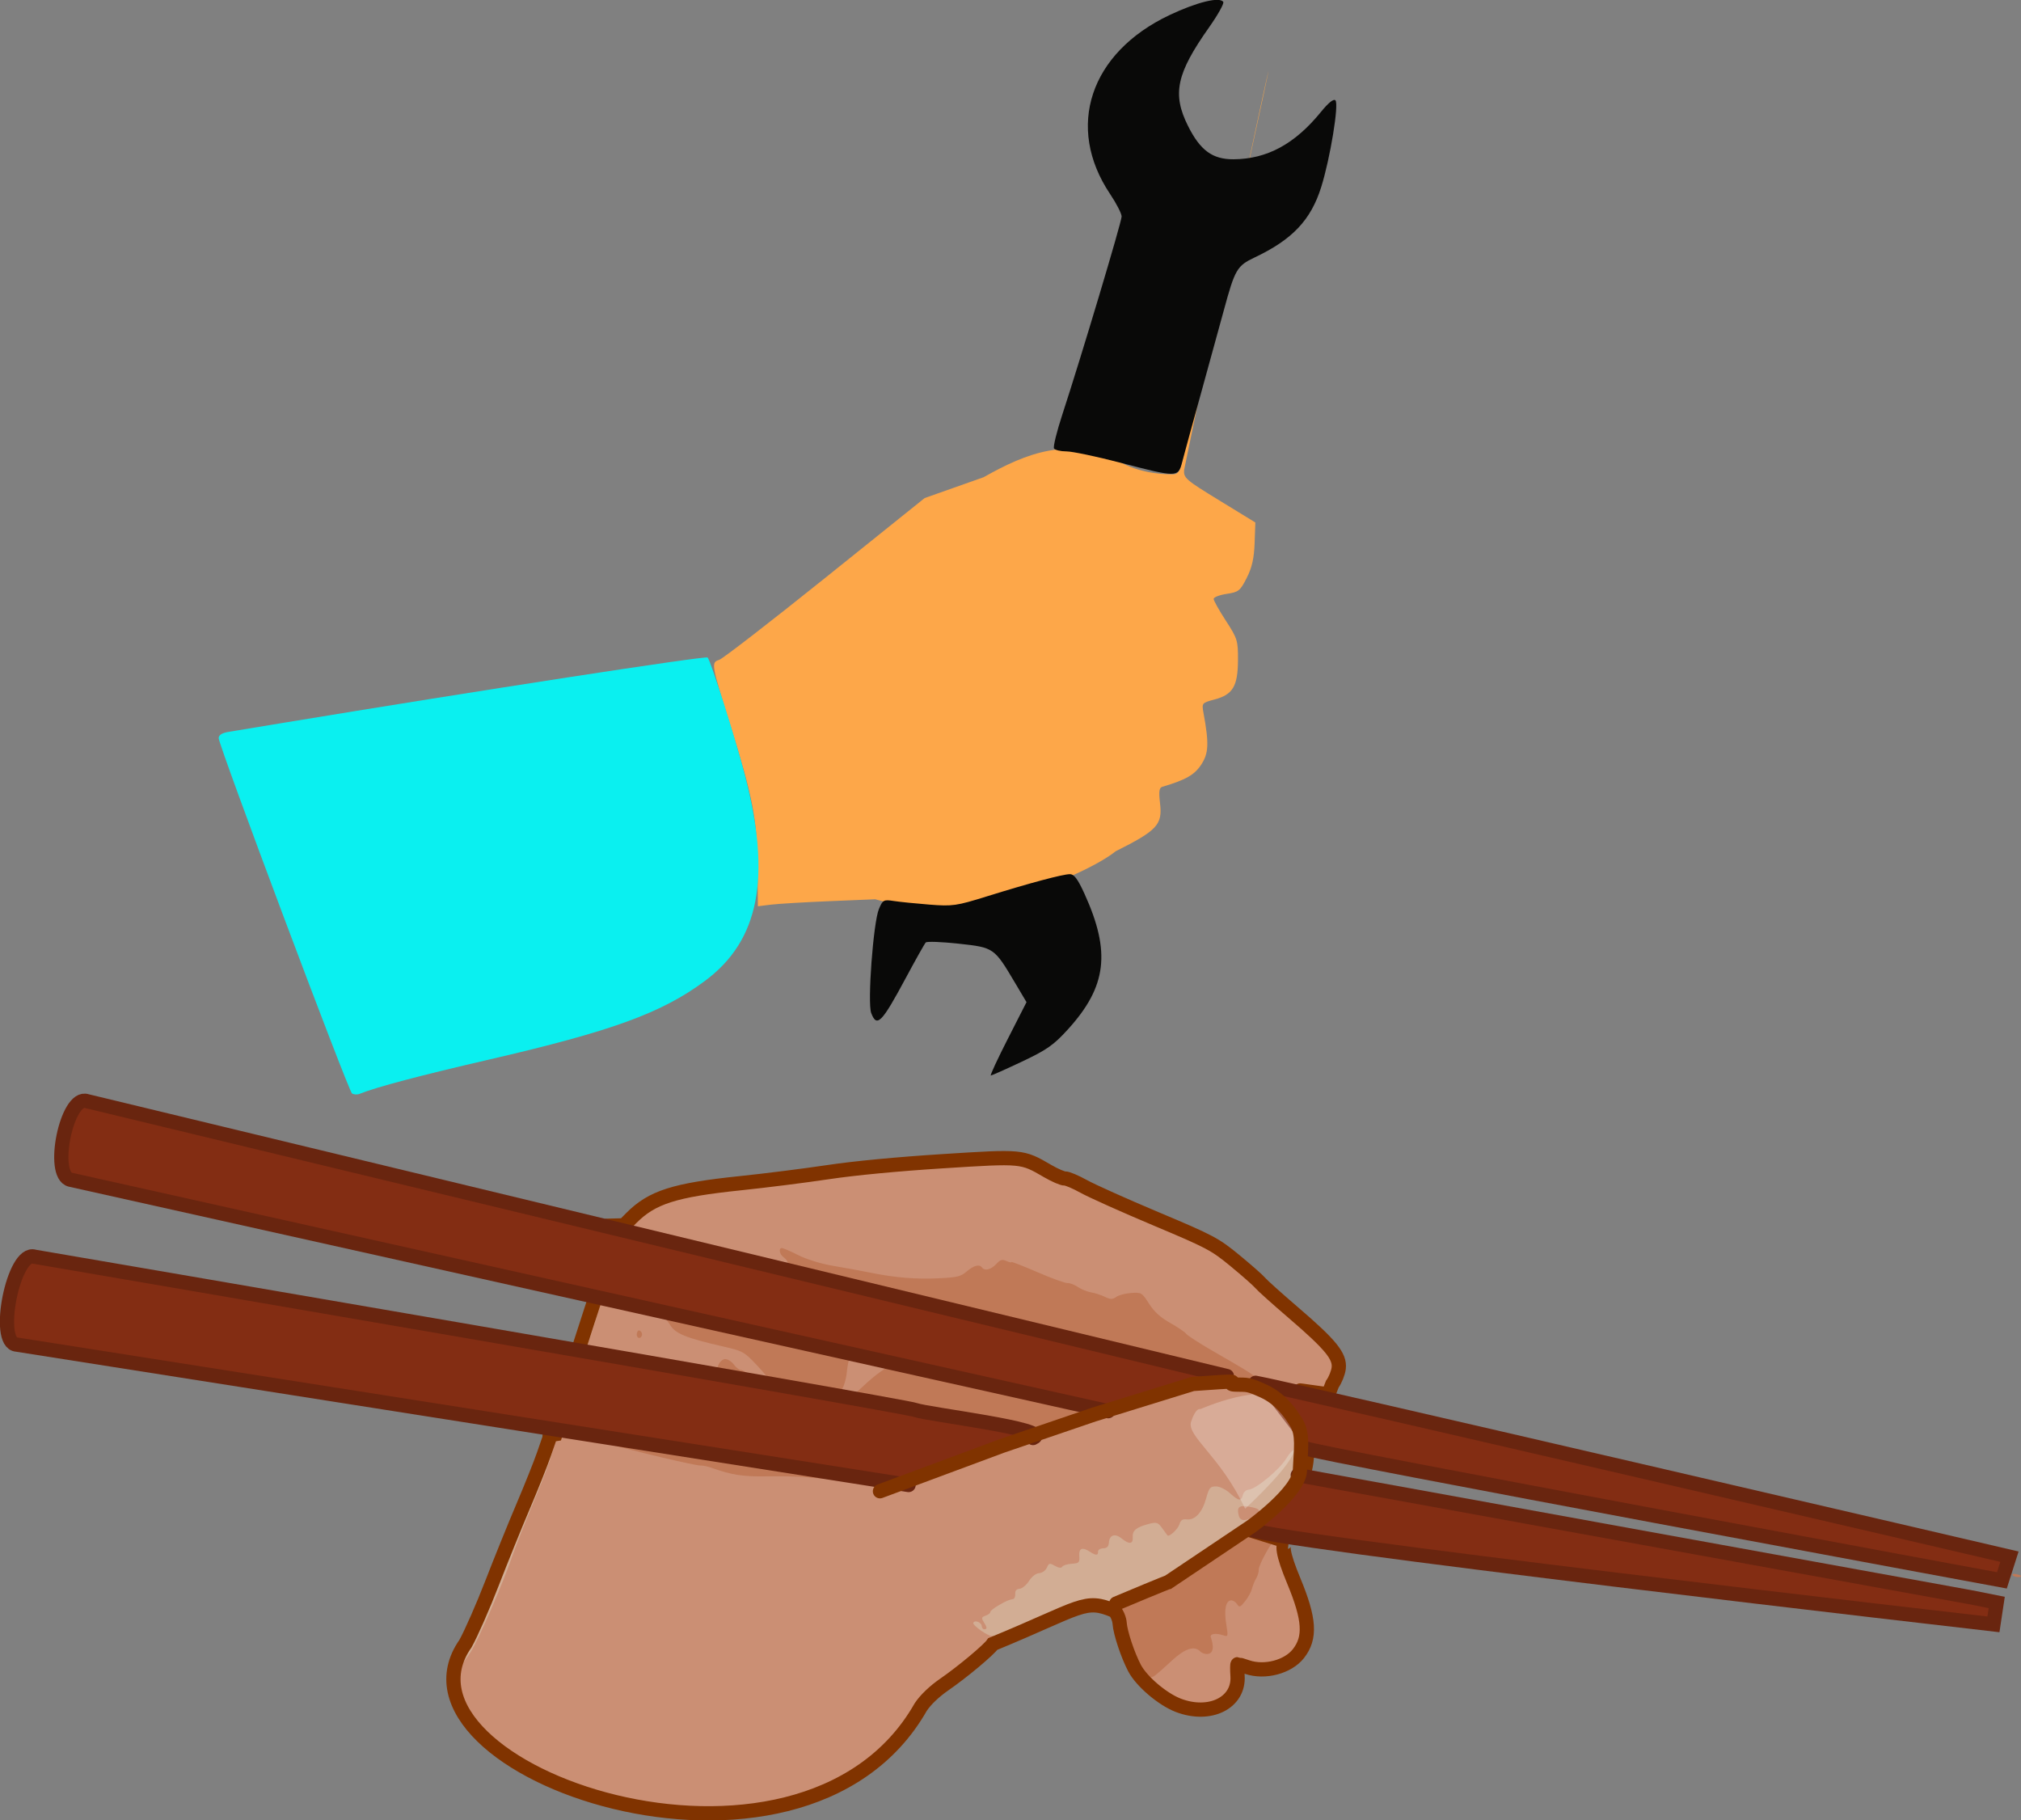 <?xml version="1.0" encoding="UTF-8" standalone="no"?>
<svg
   version="1.1"
   id="svg2"
   viewBox="0 0 312.304 281.25"
   height="300"
   width="333.124"
   sodipodi:docname="03266.svg"
   xml:space="preserve"
   inkscape:version="1.3.2 (091e20e, 2023-11-25, custom)"
   inkscape:export-filename="03266.png"
   inkscape:export-xdpi="96"
   inkscape:export-ydpi="96"
   xmlns:inkscape="http://www.inkscape.org/namespaces/inkscape"
   xmlns:sodipodi="http://sodipodi.sourceforge.net/DTD/sodipodi-0.dtd"
   xmlns="http://www.w3.org/2000/svg"
   xmlns:svg="http://www.w3.org/2000/svg"
   xmlns:rdf="http://www.w3.org/1999/02/22-rdf-syntax-ns#"
   xmlns:cc="http://creativecommons.org/ns#"
   xmlns:dc="http://purl.org/dc/elements/1.1/"><rect x="0" y="0" width="312.304" height="281.25" fill="#808080" stroke="none"/><sodipodi:namedview
     id="namedview1"
     pagecolor="#ffffff"
     bordercolor="#666666"
     borderopacity="1.0"
     inkscape:showpageshadow="2"
     inkscape:pageopacity="0.0"
     inkscape:pagecheckerboard="0"
     inkscape:deskcolor="#d1d1d1"
     inkscape:document-units="px"
     inkscape:zoom="0.28468058"
     inkscape:cx="1276.8697"
     inkscape:cy="381.12891"
     inkscape:window-width="1920"
     inkscape:window-height="1009"
     inkscape:window-x="-8"
     inkscape:window-y="-8"
     inkscape:window-maximized="1"
     inkscape:current-layer="svg2" /><defs
     id="defs4" /><g
     id="g4"
     transform="matrix(-0.367,0,0,0.367,312.304,168.993)"><path
       style="fill:#d2ad94;fill-opacity:1"
       d="m 461.181,28.873 c -2.341,-0.166 -4.709,-0.326 -7.093,-0.477 -7.283,-0.462 -12.744,-0.798 -17.305,-1.021 -7.652,0.146 -15.198,0.915 -22.545,2.692 -1.311,0.688 -2.71,1.496 -4.389,2.471 -3.073,1.786 -6.35,3.194 -7.283,3.129 -0.933,-0.064 -4.499,1.441 -7.923,3.344 -3.423,1.903 -17.129,8.047 -30.459,13.654 -6.465,2.719 -11.14,4.713 -14.879,6.388 -5.979,3.24 -11.815,6.71 -17.452,10.484 -0.317,0.259 -0.593,0.474 -0.929,0.75 -4.964,4.086 -9.725,8.284 -10.581,9.327 -0.856,1.044 -7.155,6.699 -13.999,12.567 -9.137,7.834 -14.285,12.754 -16.886,16.497 -0.917,3.355 -1.045,6.848 -1.28,10.1 0.498,1.281 1.139,2.54 1.793,3.436 l 1.7,4.328 8.179,-1.126 c 2.682,-0.347 3.359,-0.531 3.599,-0.523 0.401,0.014 -0.413,0.566 4.816,1.812 8.368,1.995 0.706,0.05 -3.308,6.861 -9.721,19.451 -2.811,38.422 18.283,50.571 l -14.365,4.446 c 2.82,0.194 2.012,5.219 -2.644,16.429 -2.059,4.957 -3.53,9.119 -4.436,12.711 -0.521,7.551 0.223,14.603 3.567,19.191 3.061,3.034 7.782,4.949 12.575,5.331 3.082,-0.1 6.694,-0.783 10.913,-2.166 0.014,0.109 0.031,0.209 0.044,0.316 0.415,-0.117 0.88,-0.253 0.953,-0.248 0.207,0.014 0.225,2.21 0.041,4.88 -0.013,0.19 -0.014,0.375 -0.019,0.563 1.6e-4,6.1e-4 -2.7e-4,9.8e-4 -1.3e-4,0.002 6.484,24.977 32.731,9.889 45.874,-9.362 1.951,-4.931 3.588,-10.474 3.783,-13.302 0.12,-1.744 1.086,-4.104 2.145,-5.242 0.637,-0.685 1.073,-1.136 1.645,-1.363 0.005,-0.079 0.011,-0.161 0.007,-0.24 0.147,0.049 0.255,0.078 0.399,0.125 1.158,-0.222 2.995,0.281 7.469,1.531 1.109,0.31 2.242,0.662 3.384,1.036 0.422,-0.011 0.72,-0.072 0.93,-0.169 -1.43,-0.851 -2.92,-1.743 -4.093,-2.422 -2.281,-1.321 -3.968,-2.309 -4.402,-2.714 -0.433,-0.405 0.387,-0.226 3.125,0.791 5.299,1.968 18.324,7.298 42.789,17.37 0.101,0.149 0.238,0.327 0.406,0.525 53.476,17.352 98.143,36.794 138.668,69.585 52.931,-6.314 99.965,-37.191 85.341,-66.317 -8.406,-12.674 -15.179,-26.383 -19.346,-41.629 -4.078,-13.403 -17.671,-33.109 -16.984,-44.743 l -1.481,-4.272 2.344,-0.712 -4.807,-0.79 -10.804,-33.538 1.211,-1.81 -0.063,-0.194 c -0.311,0.04 -0.622,0.086 -0.933,0.126 -3.954,-6.68 -5.071,-11.782 -4.121,-15.731 l -1.711,-5.285 -1.715,-0.993 -11.452,-28.345 1.983,-2.091 -1.149,-0.028 c -0.281,0.065 -0.562,0.13 -0.843,0.194 -8.02,-8.233 -17.709,-12.656 -28.185,-15.225 -5.443,-1.01 -11.984,-1.872 -20.13,-2.717 -3.304,-0.343 -7.285,-0.804 -11.416,-1.298 -10.585,-0.772 -21.125,-1.558 -30.856,-4.039 -8.168,-0.614 -16.503,-1.636 -24.873,-2.594 -3.521,-0.293 -7.123,-0.576 -10.827,-0.839 z m -53.412,63.973 c 0.034,0.005 0.055,0.012 0.089,0.018 0.303,0.016 0.594,0.018 0.909,0.051 3.578,0.376 7.67,1.789 7.59,2.961 -0.02,0.29 -3.38,1.347 -8.123,2.639 -5.075,2.041 -13.272,3.94 -19.166,4.683 -3.533,0.786 -6.036,1.289 -6.42,1.262 -1.028,-0.071 -0.992,-0.55 -0.275,-1.258 -1.375,-0.693 0.875,-2.552 9.843,-6.152 4.959,-1.873 10.068,-4.714 15.555,-4.204 z"
       id="path4436" /><path
       style="fill:#cb8f74"
       d="m 435.739,28.475 c -16.38,-0.976 -18.399,0.127 -24.657,4.435 -4.036,2.779 -9.28,5.424 -19.117,9.639 -8.316,3.564 -35.389,14.457 -43.301,17.422 -6.557,2.457 -9.482,4.439 -19.453,13.181 -14.17,12.424 -23.658,21.17 -28.974,26.709 -2.873,3.212 -12.791,15.686 -11.821,16.815 0.643,0.739 -3.623,2.291 0.087,1.261 5.297,-1.471 -1.326,1.497 0.846,3.056 1.914,1.373 4.918,2.7 2.133,4.596 -5.202,3.541 8.199,-0.421 3.164,-3.076 -5.605,-2.956 -5.683,-2.958 -3.97,-0.115 1.137,1.887 1.503,3.139 0.985,4.119 l 0.01,0.026 8.179,-1.126 c 2.682,-0.347 3.359,-0.531 3.599,-0.523 0.401,0.014 -0.413,0.566 4.816,1.812 8.368,1.995 0.706,0.05 -3.308,6.861 -3.187,6.376 -4.576,12.699 -4.274,18.748 0.066,0.049 0.152,0.092 0.213,0.142 1.902,1.537 2.076,1.498 2.518,-0.568 0.752,-3.52 3.293,-2.839 5.905,1.58 2.701,4.57 12.794,12.973 15.83,13.183 1.107,0.076 2.201,1.038 2.477,2.176 0.678,2.789 1.809,2.651 5.456,-0.673 1.782,-1.625 4.298,-2.846 5.876,-2.853 2.465,-0.01 2.909,0.531 4.154,5.054 1.625,5.905 4.7,9.239 8.137,8.825 1.802,-0.217 2.569,0.295 3.11,2.08 0.625,2.061 4.39,5.506 5.057,4.626 0.132,-0.173 1.128,-1.537 2.214,-3.031 1.771,-2.436 2.344,-2.621 5.564,-1.784 5.284,1.373 7.01,2.77 6.82,5.523 -0.208,3.02 1.424,3.255 4.6,0.658 2.831,-2.315 5.198,-1.578 5.434,1.692 0.121,1.676 0.799,2.35 2.418,2.404 1.245,0.042 2.209,0.668 2.159,1.402 -0.117,1.696 0.889,1.705 3.447,0.034 3.201,-2.091 4.672,-1.482 4.442,1.841 -0.189,2.746 0.078,3.012 3.227,3.23 1.888,0.13 3.677,0.701 3.975,1.267 0.333,0.633 1.494,0.494 3.018,-0.362 2.31,-1.296 2.542,-1.244 3.439,0.75 0.54,1.201 1.959,2.206 3.235,2.294 1.367,0.094 3.07,1.409 4.277,3.302 1.103,1.73 2.89,3.206 3.971,3.281 1.3,0.09 1.919,0.811 1.828,2.131 -0.076,1.097 0.307,2.082 0.851,2.189 2.07,0.405 2.564,0.616 6.085,2.604 1.99,1.124 3.592,2.42 3.56,2.879 -0.032,0.459 0.857,1.142 1.974,1.518 1.697,0.571 1.833,1.002 0.822,2.614 -1.503,2.396 -1.562,3.038 -0.29,3.126 0.549,0.038 1.041,-0.556 1.093,-1.32 0.111,-1.615 2.883,-2.728 3.566,-1.432 0.509,0.967 -6.089,5.661 -7.792,5.543 -0.984,-0.068 -1.219,0.33 -1.664,2.81 -10e-4,0.021 0.006,0.052 0.011,0.079 0.513,0.211 0.699,0.286 1.222,0.501 1.646,2.44 12.7,11.729 20.503,17.103 4.124,2.841 7.918,6.48 9.872,9.471 2.218,3.897 4.685,7.497 7.362,10.827 0.546,0.66 1.101,1.342 1.627,1.96 0.009,0.01 0.016,0.02 0.023,0.029 54.757,63.777 191.655,19.788 187.642,-26.582 -3.137,-3.761 -5.556,-6.877 -6.928,-9.01 -3.542,-5.505 -13.824,-29.21 -18.179,-41.91 -1.162,-3.388 -5.227,-13.644 -9.034,-22.793 -7.787,-18.715 -9.672,-25.684 -7.287,-26.94 0.16,-0.084 0.247,-0.145 0.353,-0.211 l -1.814,-0.297 -10.804,-33.538 0.775,-1.158 c -2.409,-0.498 -2.917,-1.559 -5.358,-8.522 -1.576,-4.494 -2.83,-9.52 -2.785,-11.167 l 0.081,-2.994 0.025,-0.006 -0.069,-0.04 -11.452,-28.345 1.983,-2.091 -1.261,-0.032 -0.025,-0.027 c -2.406,0.008 -3.675,-0.669 -6.219,-3.019 -9.432,-8.711 -14.98,-10.35 -45.766,-13.516 -14.165,-1.457 -30.043,-3.41 -35.285,-4.338 -5.242,-0.928 -24.731,-2.901 -43.309,-4.384 -9.34,-0.746 -16.396,-1.301 -21.856,-1.627 z m -28.491,63.648 c 3.232,0.223 10.159,3.04 10.085,4.102 -0.019,0.274 -7.947,2.415 -17.619,4.756 -22.479,5.441 -22.172,5.375 -22.124,4.671 0.229,-3.316 23.541,-13.951 29.657,-13.529 z M 303.278,162.064 c -0.176,-0.016 -0.354,4.4e-4 -0.537,0.032 2.255,5.918 6.305,11.401 12.057,16.198 1.069,-0.421 1.642,-0.844 1.521,-1.222 -0.13,-0.408 -2.953,-4.099 -6.273,-8.203 -4.09,-5.056 -5.429,-6.68 -6.769,-6.804 z m 24.268,11.529 c -0.706,-0.029 -1.601,0.067 -2.706,0.268 -4.847,0.881 -5.212,1.818 -1.604,4.128 3.275,2.097 5.499,1.974 6.112,-0.34 0.734,-2.771 0.318,-3.969 -1.801,-4.055 z m -8.435,7.114 c -0.129,-0.013 -0.238,-0.009 -0.324,0.009 -0.155,0.033 -0.493,0.095 -0.671,0.132 1.604,1.143 3.307,2.244 5.124,3.29 l -13.337,4.127 c 0.959,0.718 0.7,2.116 0.544,4.37 -0.208,3.014 -1.736,8.03 -3.945,12.949 -4.217,9.389 -6.102,19.973 -4.098,22.999 4.59,10.8 12.48,11.498 16.258,11.797 1.361,0.094 4.347,-0.433 6.637,-1.171 2.29,-0.738 4.404,-1.065 4.698,-0.727 0.294,0.338 0.625,2.665 0.734,5.172 0.488,16.364 22.304,16.06 34.466,4.63 4.633,-4.036 6.214,-6.24 8.237,-11.48 1.377,-3.567 2.965,-8.826 3.529,-11.687 0.564,-2.861 1.744,-6.674 2.624,-8.472 0.88,-1.798 1.611,-3.433 1.625,-3.633 0.048,-0.701 -6.809,-3.779 -14.332,-6.433 -4.765,-1.681 -14.756,-7.077 -26.827,-14.487 -12.184,-7.48 -19.006,-11.19 -20.944,-11.384 z"
       id="path4434" /><path
       style="fill:#c07957;fill-opacity:1"
       d="m 357.404,238.507 c -5.469,-5.013 -9.408,-6.26 -11.811,-3.739 -0.764,0.801 -2.316,1.258 -3.45,1.015 -2.025,-0.433 -2.4,-2.95 -1.027,-6.885 0.559,-1.601 -2.05,-2.008 -5.437,-0.849 -1.802,0.617 -1.878,0.275 -1.051,-4.698 1,-6.007 0.233,-9.919 -1.973,-10.071 -0.809,-0.056 -1.96,0.646 -2.558,1.56 -0.986,1.508 -1.3,1.397 -3.397,-1.204 -1.271,-1.576 -2.56,-3.913 -2.864,-5.192 -0.304,-1.279 -1.105,-3.254 -1.78,-4.388 -0.674,-1.134 -1.174,-2.815 -1.111,-3.735 0.133,-1.933 -5.507,-12.071 -7.783,-13.989 -1.328,-1.119 -1.02,-1.428 2.266,-2.267 4.892,-1.249 7.257,-0.419 15.615,5.476 8.427,5.944 29.909,19.244 34.297,20.512 1.778,0.514 5.576,1.993 8.439,3.288 l 5.205,2.353 -1.139,6.421 c -2.432,13.713 -7.709,23.953 -12.08,23.443 -0.862,-0.101 -5.508,-4.437 -8.36,-7.051 z M 17.884,216.464 c 0.62,-0.54 1.702,-0.744 2.405,-0.455 0.73,0.301 0.247,0.722 -1.127,0.981 -1.689,0.32 -2.07,0.163 -1.279,-0.526 z m 9.401,-1.508 c 1.633,-1.573 29.96,-6.835 165.971,-30.835 55.252,-9.749 102.379,-18.297 104.728,-18.995 4.986,-1.481 5.205,-1.371 8.574,4.285 2.927,4.915 2.423,5.619 -4.438,6.203 -6.06,0.516 -15.746,2.733 -15.807,3.618 -0.029,0.427 -0.862,0.721 -1.849,0.653 -0.988,-0.068 -2.249,0.235 -2.803,0.675 -1.095,0.868 -13.832,2.81 -46.042,7.019 -11.405,1.49 -26.674,3.79 -33.932,5.109 -14.126,2.569 -18.737,3.06 -29.01,3.095 -11.346,0.038 -62.229,7.436 -100.009,14.541 -4.189,0.788 -15.105,2.1 -24.258,2.917 -9.153,0.816 -17.782,1.663 -19.175,1.881 -1.393,0.218 -2.271,0.144 -1.95,-0.165 z M 7.9110957e-4,202.987 C 0.015,202.776 0.942,202.431 2.06,202.22 c 1.118,-0.211 1.753,0.005 1.411,0.482 -0.597,0.832 -3.524,1.073 -3.47,0.285 z M 12.282,199.324 c 3.81,-1.758 102.93,-27.054 149.989,-38.279 42.592,-10.159 67.84,-16.094 77.436,-18.204 23.304,-5.122 51.392,-12.643 53.506,-14.326 1.498,-1.193 4.215,-1.797 8.252,-1.837 3.31,-0.032 6.827,-0.339 7.815,-0.682 2.726,-0.946 2.088,0.647 -2.421,6.042 -2.253,2.696 -5.095,6.298 -6.316,8.005 -1.742,2.436 -3.532,3.402 -8.329,4.493 -6.697,1.523 -63.611,11.966 -72.66,13.332 -3.104,0.468 -6.57,1.268 -7.703,1.778 -2.135,0.96 -18.874,4.732 -36.519,8.23 -5.589,1.108 -14.968,3.01 -20.84,4.226 -5.873,1.216 -13.227,2.615 -16.344,3.108 -3.117,0.493 -6.21,1.183 -6.875,1.533 -0.665,0.35 -5.208,1.417 -10.096,2.372 -4.888,0.954 -12.323,2.497 -16.522,3.429 -8.714,1.933 -47.736,9.396 -52.312,10.004 -1.669,0.222 -7.387,1.372 -12.706,2.555 -21.074,4.688 -32.031,6.379 -27.355,4.221 z M 458.06,159.76 c -5.689,-1.448 -12.314,-3.485 -14.723,-4.528 -2.409,-1.043 -7.242,-2.914 -10.739,-4.158 -3.498,-1.244 -8.107,-3.078 -10.244,-4.075 -18.984,-8.858 -25.102,-11.46 -27.3,-11.612 -1.405,-0.097 -7.923,-2.15 -14.484,-4.562 -16.665,-6.128 -29.432,-8.838 -38.624,-8.199 -3.974,0.276 -10.475,0.003 -14.447,-0.608 -9.001,-1.383 -9.487,-0.866 13.015,-13.862 5.559,-3.211 10.517,-6.419 11.017,-7.13 0.5,-0.71 3.529,-2.766 6.732,-4.567 4.096,-2.304 6.733,-4.704 8.89,-8.089 2.972,-4.664 3.204,-4.804 7.507,-4.507 2.442,0.168 5.285,0.918 6.317,1.666 1.525,1.105 2.415,1.098 4.75,-0.037 1.58,-0.769 4.206,-1.62 5.836,-1.893 1.629,-0.272 4.128,-1.289 5.553,-2.259 1.425,-0.97 3.389,-1.709 4.365,-1.642 0.975,0.067 6.696,-2.009 12.713,-4.614 6.017,-2.605 10.923,-4.506 10.904,-4.225 -0.019,0.281 0.94,0.074 2.131,-0.462 1.777,-0.799 2.539,-0.572 4.238,1.259 2.217,2.39 4.885,3.058 6.002,1.502 1.099,-1.531 3.429,-0.932 6.48,1.667 2.474,2.107 3.958,2.472 11.541,2.84 9.815,0.476 18.511,-0.229 28.941,-2.347 3.914,-0.795 10.99,-2.09 15.724,-2.878 5.053,-0.841 11.109,-2.699 14.666,-4.498 3.332,-1.686 6.475,-3.037 6.985,-3.001 1.456,0.1 0.901,2.694 -0.845,3.951 -2.44,1.756 -2.128,3.758 0.521,3.346 2.087,-0.325 14.019,-3.064 37.939,-8.709 5.044,-1.19 13.745,-3.087 19.336,-4.214 5.591,-1.127 26.437,-5.808 46.325,-10.401 41.306,-9.539 54.495,-12.66 131.961,-31.225 49.748,-11.923 56.36,-13.237 59.109,-11.748 2.711,1.468 6.235,9.882 6.799,16.234 l 0.369,4.154 -3.822,0.448 c -4.581,0.537 -11.922,2.803 -11.32,3.495 0.236,0.271 3.019,0.139 6.183,-0.294 7.352,-1.005 9.147,0.41 5.048,3.98 -3.519,3.065 -17.715,6.507 -105.854,25.67 -37.22,8.092 -78.16,16.994 -90.978,19.782 -12.818,2.788 -26.593,6.316 -30.612,7.841 -4.019,1.525 -8.111,2.996 -9.095,3.27 -0.984,0.274 -1.818,0.931 -1.855,1.46 -0.036,0.529 -1.3,0.86 -2.807,0.735 -4.43,-0.368 -7.256,1.003 -9.352,4.537 -2.194,3.7 -6.645,5.525 -22.134,9.077 -8.532,1.957 -9.103,2.268 -14.321,7.813 -2.989,3.177 -5.458,6.114 -5.487,6.528 -0.124,1.793 4.161,0.8 7.484,-1.735 1.988,-1.517 4.107,-2.724 4.707,-2.683 0.601,0.041 1.905,-0.996 2.899,-2.306 0.993,-1.31 2.662,-2.322 3.708,-2.25 1.061,0.073 2.329,1.269 2.866,2.704 1.243,3.316 2.483,3.364 18.992,0.733 7.425,-1.184 20.755,-2.694 29.621,-3.358 17.381,-1.3 44.707,-5.804 150.057,-24.731 81.493,-14.641 86.852,-15.431 90.26,-13.293 3.604,2.261 7.928,14.141 8.091,22.227 0.117,5.821 -0.049,6.165 -4.025,8.325 -7.544,4.099 -26.047,7.304 -153.989,26.673 -48.327,7.316 -81.97,13.25 -92.776,16.363 -11.475,3.306 -36.897,9.303 -38.861,9.167 -0.894,-0.062 -3.082,0.409 -4.863,1.046 -8.17,2.922 -13.178,3.687 -22.947,3.505 -5.781,-0.108 -13.235,0.058 -16.565,0.368 -24.067,2.24 -40.137,1.74 -53.512,-1.664 z m 31.866,-15.429 c -0.309,-0.354 -1.167,-0.449 -1.907,-0.211 -0.818,0.264 -0.598,0.516 0.561,0.644 1.049,0.116 1.654,-0.079 1.346,-0.434 z m 6.851,-0.927 c 0.867,-1.209 -0.453,-1.3 -2.494,-0.172 -1.347,0.744 -1.33,0.882 0.123,0.995 0.927,0.072 1.994,-0.298 2.371,-0.824 z m 0.084,-16.004 c 0.366,-0.51 0.089,-1.996 -0.617,-3.3 -0.706,-1.305 -1.477,-3.964 -1.714,-5.91 -0.916,-7.529 -0.77,-7.361 -6.077,-7.026 -6.047,0.382 -11.123,1.727 -11.208,2.972 -0.036,0.521 1.283,1.808 2.931,2.861 1.648,1.053 5.141,3.979 7.761,6.503 4.658,4.486 7.586,5.766 8.924,3.901 z m 83.919,-25.386 c -0.332,-0.631 -0.134,-1.557 0.441,-2.058 0.683,-0.595 1.212,-0.365 1.527,0.662 0.573,1.867 -1.097,3.051 -1.968,1.396 z"
       id="path4428" /><path
       style="fill:none;stroke:#803300;stroke-width:6"
       d="m 589.461,55.419 -1.261,-0.032 -3.019,-3.043 C 576.466,43.558 566.985,40.53 539.153,37.642 528.752,36.563 512.207,34.476 502.385,33.004 491.191,31.327 473.166,29.606 454.087,28.395 c -33.71,-2.139 -33.38,-2.169 -44.239,4.142 -3.073,1.786 -6.35,3.194 -7.283,3.129 -0.933,-0.064 -4.499,1.441 -7.923,3.344 -3.423,1.903 -17.129,8.047 -30.459,13.654 -22.804,9.591 -24.768,10.632 -33.26,17.623 -4.964,4.086 -9.725,8.284 -10.581,9.327 -0.856,1.044 -7.155,6.699 -13.999,12.567 -15.641,13.411 -19.649,18.313 -19.063,23.312 0.233,1.987 1.443,5.012 2.69,6.721 l 1.7,4.328 8.179,-1.126 c 2.682,-0.347 3.359,-0.531 3.599,-0.523 0.401,0.014 -0.413,0.566 4.816,1.812 8.368,1.995 0.706,0.05 -3.308,6.861 -9.721,19.451 -2.811,38.422 18.283,50.571 l -14.365,4.446 c 2.82,0.194 2.012,5.219 -2.644,16.429 -6.729,16.201 -7.23,23.997 -1.971,30.685 4.403,5.6 14.161,8.171 21.526,5.674 2.027,-0.687 3.855,-1.238 4.062,-1.223 0.207,0.014 0.225,2.21 0.041,4.88 -0.783,11.356 11.639,17.535 24.959,12.416 6.625,-2.546 15.443,-10.04 18.392,-15.633 2.864,-5.43 6.011,-14.884 6.287,-18.884 0.12,-1.744 1.086,-4.104 2.145,-5.242 12.74,-5.445 13.637,-1.537 51.252,13.946 1.646,2.44 12.7,11.729 20.503,17.103 4.124,2.841 7.918,6.48 9.872,9.471 50.737,89.135 228.894,26.242 191.679,-26.72 -2.398,-4.306 -7.407,-15.702 -11.132,-25.326 -3.725,-9.624 -9.602,-24.138 -13.058,-32.256 -3.456,-8.118 -7.403,-17.99 -8.771,-21.941 l -2.488,-7.182 2.344,-0.712 -4.807,-0.79 -10.804,-33.538 1.211,-1.81 -6.827,-21.084 -1.715,-0.993 -11.452,-28.345 z"
       id="path5267" /><g
       id="g4459"
       style="color:#000000;clip-rule:nonzero;display:inline;overflow:visible;visibility:visible;isolation:auto;mix-blend-mode:normal;color-interpolation:sRGB;color-interpolation-filters:linearRGB;solid-color:#000000;solid-opacity:1;fill:#debc87;fill-opacity:1;fill-rule:evenodd;stroke:#63420e;stroke-width:6;stroke-linecap:round;stroke-linejoin:miter;stroke-miterlimit:4;stroke-dasharray:none;stroke-dashoffset:0;stroke-opacity:1;color-rendering:auto;image-rendering:auto;shape-rendering:auto;text-rendering:auto;enable-background:accumulate"
       transform="rotate(3.945,9292.026,-16995.116)"><g
         id="g5382"
         style="color:#000000;clip-rule:nonzero;display:inline;overflow:visible;visibility:visible;opacity:1;isolation:auto;mix-blend-mode:normal;color-interpolation:sRGB;color-interpolation-filters:linearRGB;solid-color:#000000;solid-opacity:1;fill:#debc87;fill-opacity:1;fill-rule:evenodd;stroke:#63420e;stroke-width:6;stroke-linecap:round;stroke-linejoin:miter;stroke-miterlimit:4;stroke-dasharray:none;stroke-dashoffset:0;stroke-opacity:1;color-rendering:auto;image-rendering:auto;shape-rendering:auto;text-rendering:auto;enable-background:accumulate"><path
           style="color:#000000;clip-rule:nonzero;display:inline;overflow:visible;visibility:visible;opacity:1;isolation:auto;mix-blend-mode:normal;color-interpolation:sRGB;color-interpolation-filters:linearRGB;solid-color:#000000;solid-opacity:1;fill:#832d13;fill-opacity:1;fill-rule:evenodd;stroke:#69250f;stroke-width:6;stroke-linecap:round;stroke-linejoin:miter;stroke-miterlimit:4;stroke-dasharray:none;stroke-dashoffset:0;stroke-opacity:1;color-rendering:auto;image-rendering:auto;shape-rendering:auto;text-rendering:auto;enable-background:accumulate"
           d="m 1506.107,738.225 -278.802,70.711 -11.112,3.03 2.02,9.091 c 0,0 316.178,-58.589 309.107,-61.619"
           id="path4451" /><path
           style="color:#000000;clip-rule:nonzero;display:inline;overflow:visible;visibility:visible;isolation:auto;mix-blend-mode:normal;color-interpolation:sRGB;color-interpolation-filters:linearRGB;solid-color:#000000;solid-opacity:1;fill:#832d13;fill-opacity:1;fill-rule:evenodd;stroke:#69250f;stroke-width:6;stroke-linecap:round;stroke-linejoin:miter;stroke-miterlimit:4;stroke-dasharray:none;stroke-dashoffset:0;stroke-opacity:1;color-rendering:auto;image-rendering:auto;shape-rendering:auto;text-rendering:auto;enable-background:accumulate"
           d="m 1616.244,714.971 c -9.091,-3.03 44.447,-13.132 48.487,-15.152 4.041,-2.02 365.675,-89.904 365.675,-89.904 8.656,-3.587 19.087,35.154 10.101,36.365 l -370.624,84.822"
           id="path4453" /><path
           style="color:#000000;clip-rule:nonzero;display:inline;overflow:visible;visibility:visible;opacity:1;isolation:auto;mix-blend-mode:normal;color-interpolation:sRGB;color-interpolation-filters:linearRGB;solid-color:#000000;solid-opacity:1;fill:#832d13;fill-opacity:1;fill-rule:evenodd;stroke:#69250f;stroke-width:6;stroke-linecap:round;stroke-linejoin:miter;stroke-miterlimit:4;stroke-dasharray:none;stroke-dashoffset:0;stroke-opacity:1;color-rendering:auto;image-rendering:auto;shape-rendering:auto;text-rendering:auto;enable-background:accumulate"
           d="m 1521.158,698.223 c -7.071,1.414 -311.642,94.874 -311.642,94.874 l 3.858,9.728 c 0,0 285.863,-73.489 288.692,-75.61"
           id="path4455" /><path
           style="color:#000000;clip-rule:nonzero;display:inline;overflow:visible;visibility:visible;isolation:auto;mix-blend-mode:normal;color-interpolation:sRGB;color-interpolation-filters:linearRGB;solid-color:#000000;solid-opacity:1;fill:#832d13;fill-opacity:1;fill-rule:evenodd;stroke:#69250f;stroke-width:6;stroke-linecap:round;stroke-linejoin:miter;stroke-miterlimit:4;stroke-dasharray:none;stroke-dashoffset:0;stroke-opacity:1;color-rendering:auto;image-rendering:auto;shape-rendering:auto;text-rendering:auto;enable-background:accumulate"
           d="m 1533.007,694.566 470.933,-148.492 c 8.234,-3.394 17.439,29.954 9.192,32.527 l -429.214,127.279"
           id="path4457" /></g></g><path
       style="opacity:0.25;fill:#ffffff;fill-rule:evenodd;stroke:none;stroke-width:1px;stroke-linecap:butt;stroke-linejoin:miter;stroke-opacity:1"
       d="m 326.696,174.697 c 10.399,-22.318 24.787,-30.541 22.732,-36.707 -2.056,-6.166 -3.892,-5.23 -3.892,-5.23 0,0 -27.512,-12.175 -35.247,-2.785 -7.735,9.39 -7.188,16.87 -2.055,24.666 5.133,7.796 18.463,20.056 18.463,20.056 z"
       id="path5353" /><path
       style="fill:none;fill-rule:evenodd;stroke:#803300;stroke-width:6;stroke-linecap:round;stroke-linejoin:miter;stroke-opacity:1"
       d="m 380.961,214.605 c -21.432,-8.996 -21.931,-9.03 -21.931,-9.03 l -34.969,-23.461 c 0,0 -20.056,-14.414 -20.434,-23.461 -0.378,-9.047 -1.462,-15.136 1.376,-19.953 2.838,-4.816 7.241,-10.527 13.967,-13.571 6.725,-3.045 6.691,-2.546 11.714,-2.701 5.023,-0.155 -3.887,-1.772 7.087,-1.015 10.974,0.757 10.974,0.757 10.974,0.757 l 41.711,12.9 38.684,13.192 51.309,19.075"
       id="path5362" /></g><g
     id="g1"
     transform="matrix(0.474,0,0,0.474,280.305,-79.64)"><g
       id="g3"><path
         style="fill:#fda749"
         d="m -306.029,461.144 -14.911,0.617 c -8.201,0.339 -16.809,0.853 -19.129,1.141 l -4.219,0.524 -0.096,-12.966 c -0.111,-15.104 -1.621,-22.903 -8.99,-46.439 -6.106,-19.503 -6.202,-20.067 -3.528,-20.916 1.157,-0.367 16.702,-12.384 34.546,-26.704 l 32.443,-26.037 19.219,-6.792 c 13.864,-7.809 28.075,-13.711 45,-4.688 7.281,3.882 15.464,3.739 16.604,3.748 1.656,0.013 2.283,-0.786 3.114,-3.968 39.21,-173.94 35.559,-166.572 0.648,2.542 -0.197,2.608 0.501,3.211 11.509,9.947 l 11.719,7.171 -0.242,6.739 c -0.178,4.963 -0.854,7.947 -2.564,11.321 -2.143,4.228 -2.649,4.631 -6.555,5.217 -2.328,0.349 -4.233,1.085 -4.233,1.635 0,0.55 1.793,3.753 3.984,7.117 3.762,5.776 3.982,6.491 3.947,12.819 -0.047,8.51 -1.662,11.247 -7.569,12.827 -4.226,1.13 -4.261,1.173 -3.665,4.442 1.826,10.01 1.682,13.137 -0.775,16.85 -2.204,3.33 -5.015,4.925 -12.689,7.198 -0.996,0.295 -1.161,1.554 -0.709,5.403 0.817,6.952 -0.9,8.802 -14.502,15.62 -7.902,6.507 -46.049,24.732 -78.357,15.63 z"
         id="path3"
         sodipodi:nodetypes="csscssssccssssscssssssssssscc" /><path
         style="fill:#0af0f0"
         d="m -476.601,524.436 c -1.185,-0.772 -43.468,-113.435 -43.468,-115.819 0,-0.973 1.08,-1.686 3.047,-2.011 1.676,-0.276 9.375,-1.548 17.109,-2.826 64.599,-10.672 138.646,-22.072 139.245,-21.438 1.066,1.127 9.019,26.213 12.201,38.489 8.645,33.346 4.618,53.837 -13.165,66.989 -14.11,10.436 -30.301,16.326 -70.294,25.572 -22.722,5.253 -36.627,8.934 -42.206,11.172 -0.773,0.31 -1.885,0.252 -2.47,-0.129 z"
         id="path2" /><path
         style="fill:#090908"
         d="m -262.801,506.634 6.094,-11.953 -3.709,-6.253 c -6.837,-11.524 -6.876,-11.551 -18.38,-12.807 -5.545,-0.605 -10.386,-0.783 -10.758,-0.395 -0.372,0.388 -3.279,5.557 -6.46,11.487 -7.909,14.745 -9.483,16.346 -11.322,11.511 -1.266,-3.33 0.673,-29.484 2.513,-33.896 1.241,-2.975 1.533,-3.134 4.834,-2.625 1.932,0.297 7.157,0.827 11.611,1.177 7.572,0.595 8.788,0.421 18.75,-2.681 13.99,-4.357 24.758,-7.236 27.06,-7.236 1.381,0 2.593,1.619 4.738,6.328 8.672,19.037 7.314,30.268 -5.352,44.236 -4.646,5.124 -6.913,6.713 -15.04,10.547 -5.263,2.483 -9.818,4.514 -10.121,4.514 -0.303,0 2.191,-5.379 5.543,-11.953 z M -226.163,318.825 c -7.734,-2.016 -15.62,-3.668 -17.523,-3.671 -1.903,-0.002 -3.728,-0.437 -4.054,-0.965 -0.327,-0.528 0.888,-5.485 2.7,-11.016 6.097,-18.613 19.346,-62.848 19.343,-64.584 -0.002,-0.946 -1.699,-4.252 -3.772,-7.346 -14.611,-21.805 -6.568,-46.017 19.368,-58.303 8.96,-4.244 16.435,-6.068 17.541,-4.28 0.311,0.503 -1.784,4.243 -4.657,8.311 -10.64,15.07 -12.046,21.674 -6.835,32.103 3.983,7.97 7.977,10.895 14.827,10.859 10.927,-0.057 19.986,-4.96 28.498,-15.423 2.46,-3.024 4.145,-4.375 4.728,-3.792 1.207,1.207 -1.702,18.944 -4.639,28.286 -3.384,10.765 -9.4,17.116 -21.743,22.955 -5.692,2.693 -6.386,3.882 -9.958,17.054 -1.218,4.492 -4.55,16.604 -7.405,26.916 -2.855,10.312 -5.659,20.543 -6.231,22.734 -1.31,5.016 -1.552,5.018 -20.187,0.159 z"
         id="path1" /></g></g></svg>
